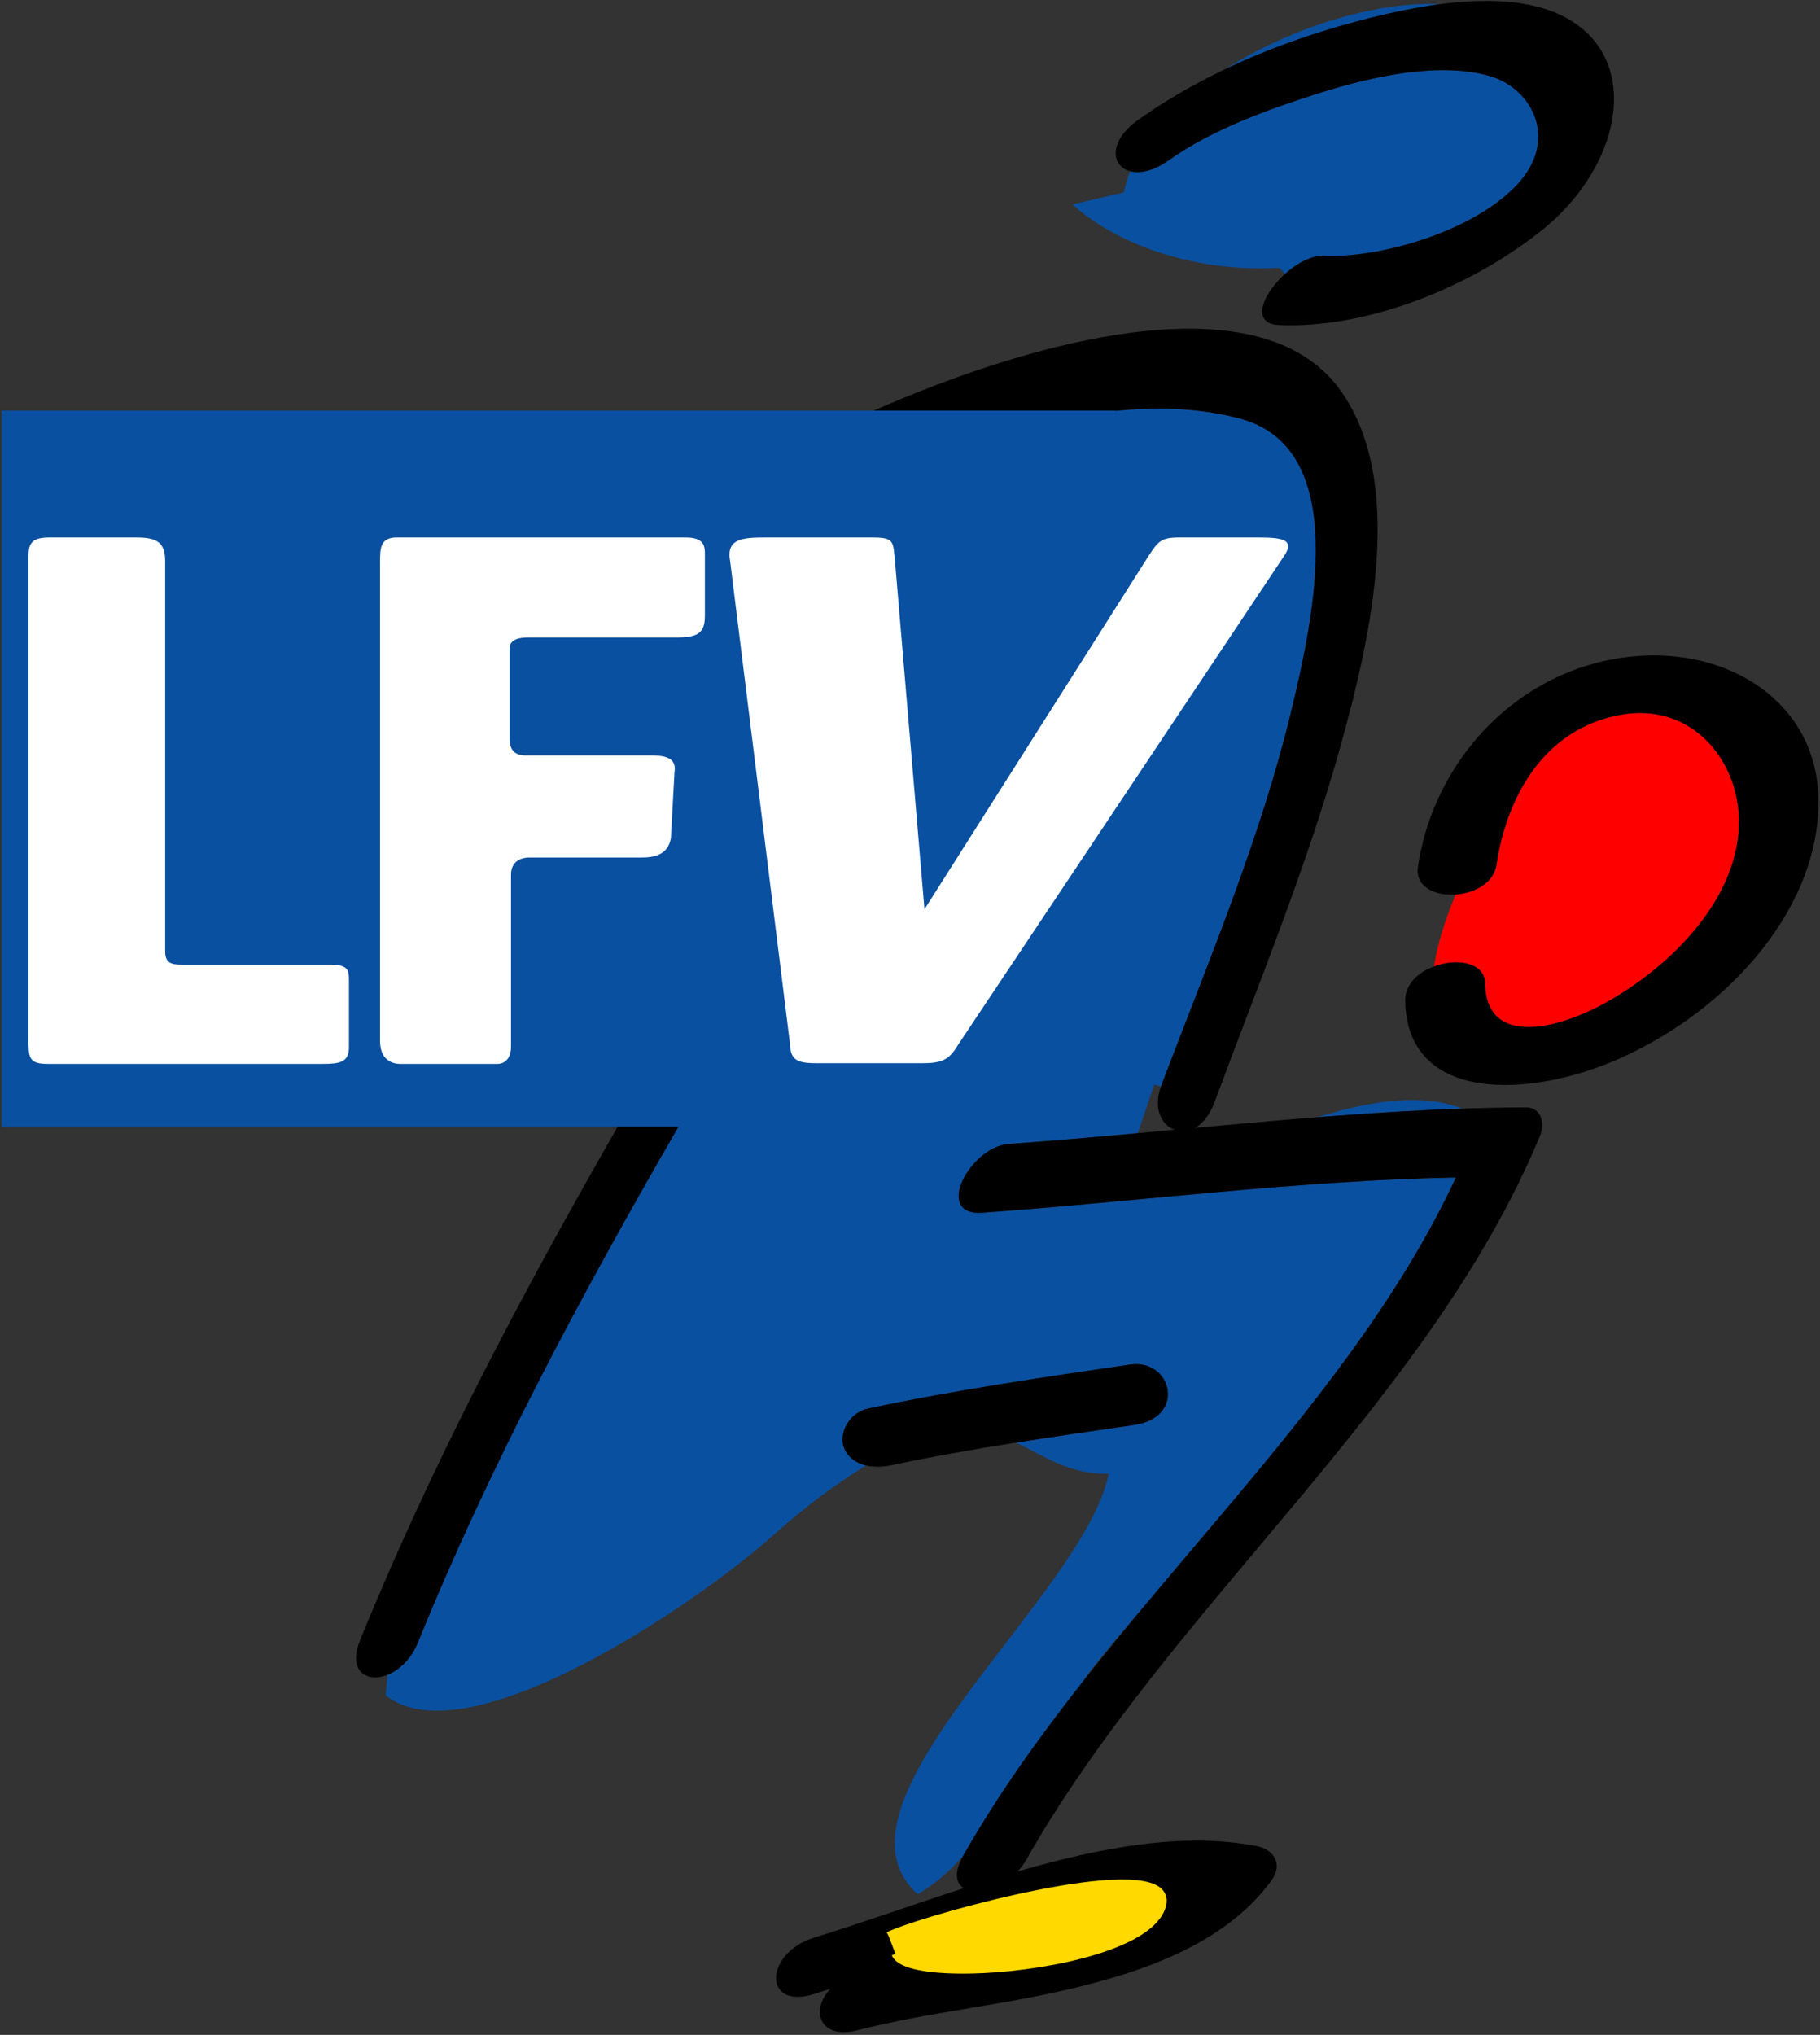 <?xml version="1.0" encoding="utf-8"?>
<!-- Generator: Adobe Illustrator 11.0, SVG Export Plug-In  -->
<!DOCTYPE svg PUBLIC "-//W3C//DTD SVG 1.0//EN"    "http://www.w3.org/TR/2001/REC-SVG-20010904/DTD/svg10.dtd">
<svg  xmlns="http://www.w3.org/2000/svg" xmlns:xlink="http://www.w3.org/1999/xlink" xmlns:a="http://ns.adobe.com/AdobeSVGViewerExtensions/3.0/"
	 width="568" height="635" viewBox="-0.535 -0.283 568 635" xml:space="preserve">
	<rect x="-0.535" y="-0.283" width="568" height="635" fill="#333333" stroke="none"/>
	<defs>
	</defs>
	<g>
		<path fill="#0A50A1" d="M448.818,1.028c-19.12-1.018-45.952,6.937-66.903,20.231c15.003-7.139,30.649-12.354,45.674-16.09
			C434.358,3.487,441.592,1.976,448.818,1.028z"/>
		<path fill="#0A50A1" d="M412.676,79.543c16.546,0.774,45.631-7.037,59.862-21.777c13.751-14.243,5.188-30.367-7.935-34.247
			c-15.385-4.553-36.086-0.252-53.647,5.326c-15.31,4.865-33.119,11.2-46.779,20.919c-4.742,3.374-8.997,4.189-12.004,3.4
			c-0.86,2.162-1.526,4.362-1.972,6.598l-16.042,3.753c14.613,13.159,39.486,21.268,64.503,19.756l1.868,1.896
			C404.234,81.835,408.782,79.362,412.676,79.543z"/>
		<path fill="#FF0000" d="M462.922,306.545c0.328,20.347,23.492,14.592,40.077,4.709c23.195-13.828,41.935-36.722,38.843-60.164
			c-2.195-16.729-16.019-31.908-36.348-28.378c-24.357,4.227-35.947,26.047-38.995,46.856c-0.832,5.677-6.855,8.839-12.733,9.275
			c-3.203,7.647-5.699,15.384-6.765,22.449C454.096,298.669,462.82,299.97,462.922,306.545z"/>
		<path d="M494.469,9.721c-15.152-14.09-43.731-10.308-66.88-4.552c-24.473,6.085-50.6,16.087-72.9,31.953
			c-14.351,10.208-4.558,22.635,9.488,12.642c13.66-9.719,31.47-16.054,46.779-20.919c17.562-5.578,38.263-9.879,53.647-5.326
			c13.122,3.88,21.686,20.004,7.935,34.247c-14.231,14.74-43.316,22.552-59.862,21.777c-11.208-0.523-27.851,20.955-14.104,21.599
			c25.969,1.215,58.191-10.596,81.964-29.472C503.118,53.737,510.758,24.853,494.469,9.721z"/>
		<path fill="#0A50A1" d="M410.793,348.321c15.078-1.185,30.105-2.147,45.034-2.659C443.271,340.764,427.42,343.115,410.793,348.321
			z"/>
		<path d="M566.93,247.923c-1.048-28.965-27.774-46.336-57.973-43.366c-35.566,3.501-62.077,32.327-66.97,65.612
			c-1.781,12.16,22.768,11.296,24.512-0.601c3.048-20.81,14.638-42.63,38.995-46.856c20.329-3.53,34.152,11.649,36.348,28.378
			c3.092,23.442-15.647,46.336-38.843,60.164c-16.585,9.883-39.749,15.638-40.077-4.709c-0.171-11.141-25.102-7.142-24.906,5.439
			c0.504,31.935,38.687,30.568,66.808,18.086C539.895,314.502,568.178,281.775,566.93,247.923z"/>
		<path fill="#0A50A1" d="M306.104,378.147c-15.504,1.12-3.92-20.585,8.164-21.457c13.396-0.968,26.837-2.146,40.288-3.375
			c1.762-5.104,3.449-10.171,5.1-15.17l2.129,0.61c0.01-0.027,0.019-0.055,0.029-0.082c0.49-1.313,0.981-2.627,1.485-3.937
			c14.309-37.355,29.837-74.731,38.949-112.352c7.464-30.741,18.652-82.912-15.823-92.05c-12.222-3.238-25.293-3.806-38.815-2.404
			v-0.07H0v223.425h211.226c-30.557,52.781-59.022,106.078-81.295,160.895c-2.171,5.356-5.928,8.746-9.556,10.179l-0.539,6.393
			c25.04,20.043,96.254-27.817,121.272-50.235c9.863-8.838,18.934-15.483,28.624-21.503c-3.109-0.727-5.635-2.491-6.868-5.494
			c-1.781-4.329,1.479-10.993,7.55-12.279c27.365-5.796,54.51-9.722,81.684-13.716c13.089-1.922,17.814,16.44,1.357,18.857
			c-12.303,1.808-24.604,3.562-36.928,5.507c9.07,4.271,16.875,10.059,28.955,9.697c-7.789,38.473-91.302,102.846-59.616,131.206
			c4.917-2.773,9.578-6.824,14.031-11.672c0.087-0.159,0.165-0.315,0.258-0.479c10.494-18.483,23.064-36.105,36.574-53.327
			c1.873-2.688,3.73-5.196,5.58-7.456c5.069-6.197,10.233-12.308,15.448-18.374c35.73-42.7,73.81-84.343,96.076-132.327
			C405.208,368.042,355.34,374.595,306.104,378.147z"/>
		<path d="M417.925,121.707c-23.244-32.812-85.29-17.528-126.853-1.632c-6.356,2.43-12.679,5.038-18.974,7.785h75.512v0.07
			c13.522-1.401,26.594-0.834,38.815,2.404c34.476,9.138,23.287,61.309,15.823,92.05c-9.112,37.62-24.641,74.996-38.949,112.352
			c-0.504,1.31-0.995,2.624-1.485,3.937c-5.097,13.725,10.75,20.95,16.689,4.964c13.6-36.589,28.521-72.796,38.905-109.612
			C427.983,196.595,437.825,149.754,417.925,121.707z"/>
		<path d="M111.838,511.551c-6.169,15.216,12.069,15.492,18.093,0.629c22.273-54.816,50.736-108.113,81.293-160.895h-18.976
			C162.099,403.824,134.049,456.905,111.838,511.551z"/>
		<path d="M480.084,354.132c1.728-4.158,0.19-8.884-4.383-8.864c-53.019,0.227-107.591,7.535-161.433,11.422
			c-12.084,0.872-23.668,22.577-8.164,21.457c49.235-3.552,99.104-10.104,147.729-10.99
			c-35.556,76.622-111.43,137.073-153.679,211.484c-3.118,5.496-2.387,8.813,0.154,10.249
			c-15.938,5.166-31.725,10.824-46.725,15.452c-15.618,4.817-16.087,22.554-0.205,17.652c1.737-0.536,3.492-1.093,5.262-1.667
			c-6.334,6.482-3.587,15.979,8.444,12.922c22.372-5.68,44.573-7.657,66.965-13.024c21.176-5.077,47.393-13.498,62.067-33.495
			c4.14-5.632,0.443-9.992-4.396-10.934c-22.911-4.448-48.729,0.389-74.726,7.938c1.029-1.064,1.948-2.26,2.697-3.579
			C364.801,500.702,445.398,437.768,480.084,354.132z"/>
		<path d="M352.098,425.524c-27.174,3.994-54.319,7.92-81.684,13.716c-6.071,1.286-9.332,7.95-7.55,12.279
			c2.188,5.33,8.452,6.759,14.82,5.41c25.376-5.377,50.574-8.845,75.771-12.548C369.912,441.964,365.187,423.602,352.098,425.524z"
			/>
		<path fill="#FFFFFF" d="M102.722,300.744H56.208c-3.613,0-5.194-0.674-5.194-4.266V174.857c0-5.835-2.483-7.407-9.031-7.407
			H14.888c-5.193,0-6.548,1.572-6.548,5.835v150.57c0,5.611,0,7.854,5.87,7.854h85.801c5.419,0,8.354-0.45,8.354-5.161v-20.644
			C108.366,302.764,108.366,300.744,102.722,300.744z"/>
		<path fill="#FFFFFF" d="M213.358,167.449h-90.093c-4.968,0-5.193,3.142-5.193,7.407v149.672c0,5.61,3.387,7.181,6.322,7.181
			h30.257c2.258,0,4.291-1.57,4.291-5.385v-53.631c0-3.367,2.031-5.387,5.871-5.387h33.189c3.389,0,9.712,0.449,10.841-6.06
			l1.129-20.644c0.45-2.917-0.679-5.16-7.002-5.16h-39.512c-2.936,0-4.968-1.348-4.968-5.161v-28.05
			c0-1.796,0.904-3.592,5.871-3.592h46.062c6.547,0,9.033-1.122,9.033-6.73v-19.523
			C219.455,169.693,218.776,167.449,213.358,167.449z"/>
		<path fill="#FFFFFF" d="M391.846,167.449h-24.307c-5.672,0-6.573,1.122-9.673,5.835l-69.885,110.179l-9.333-110.179
			c-0.51-4.713-0.515-5.835-6.997-5.835H238.7c-7.292,0-12.737,0.225-11.363,7.407L245.974,325.2
			c0.229,4.714,1.429,6.285,7.976,6.285h33.646c6.544,0,8.379-1.571,11.089-6.059l101.179-151.695
			C404.111,167.9,399.409,167.449,391.846,167.449z"/>
		<path fill="#FFD900" d="M361.571,588.761c-6.257-5.017-27.464-1.711-44.151,1.944c-19.287,4.226-37.297,9.93-41.222,12.001
			l0.569,1.079l2.16,5.63l-1.139,0.436c2.381,6.21,21.019,5.957,28.922,5.561c20.767-1.045,52.977-7.425,56.599-20.728
			C364.147,591.612,362.826,589.769,361.571,588.761z"/>
	</g>
</svg>
